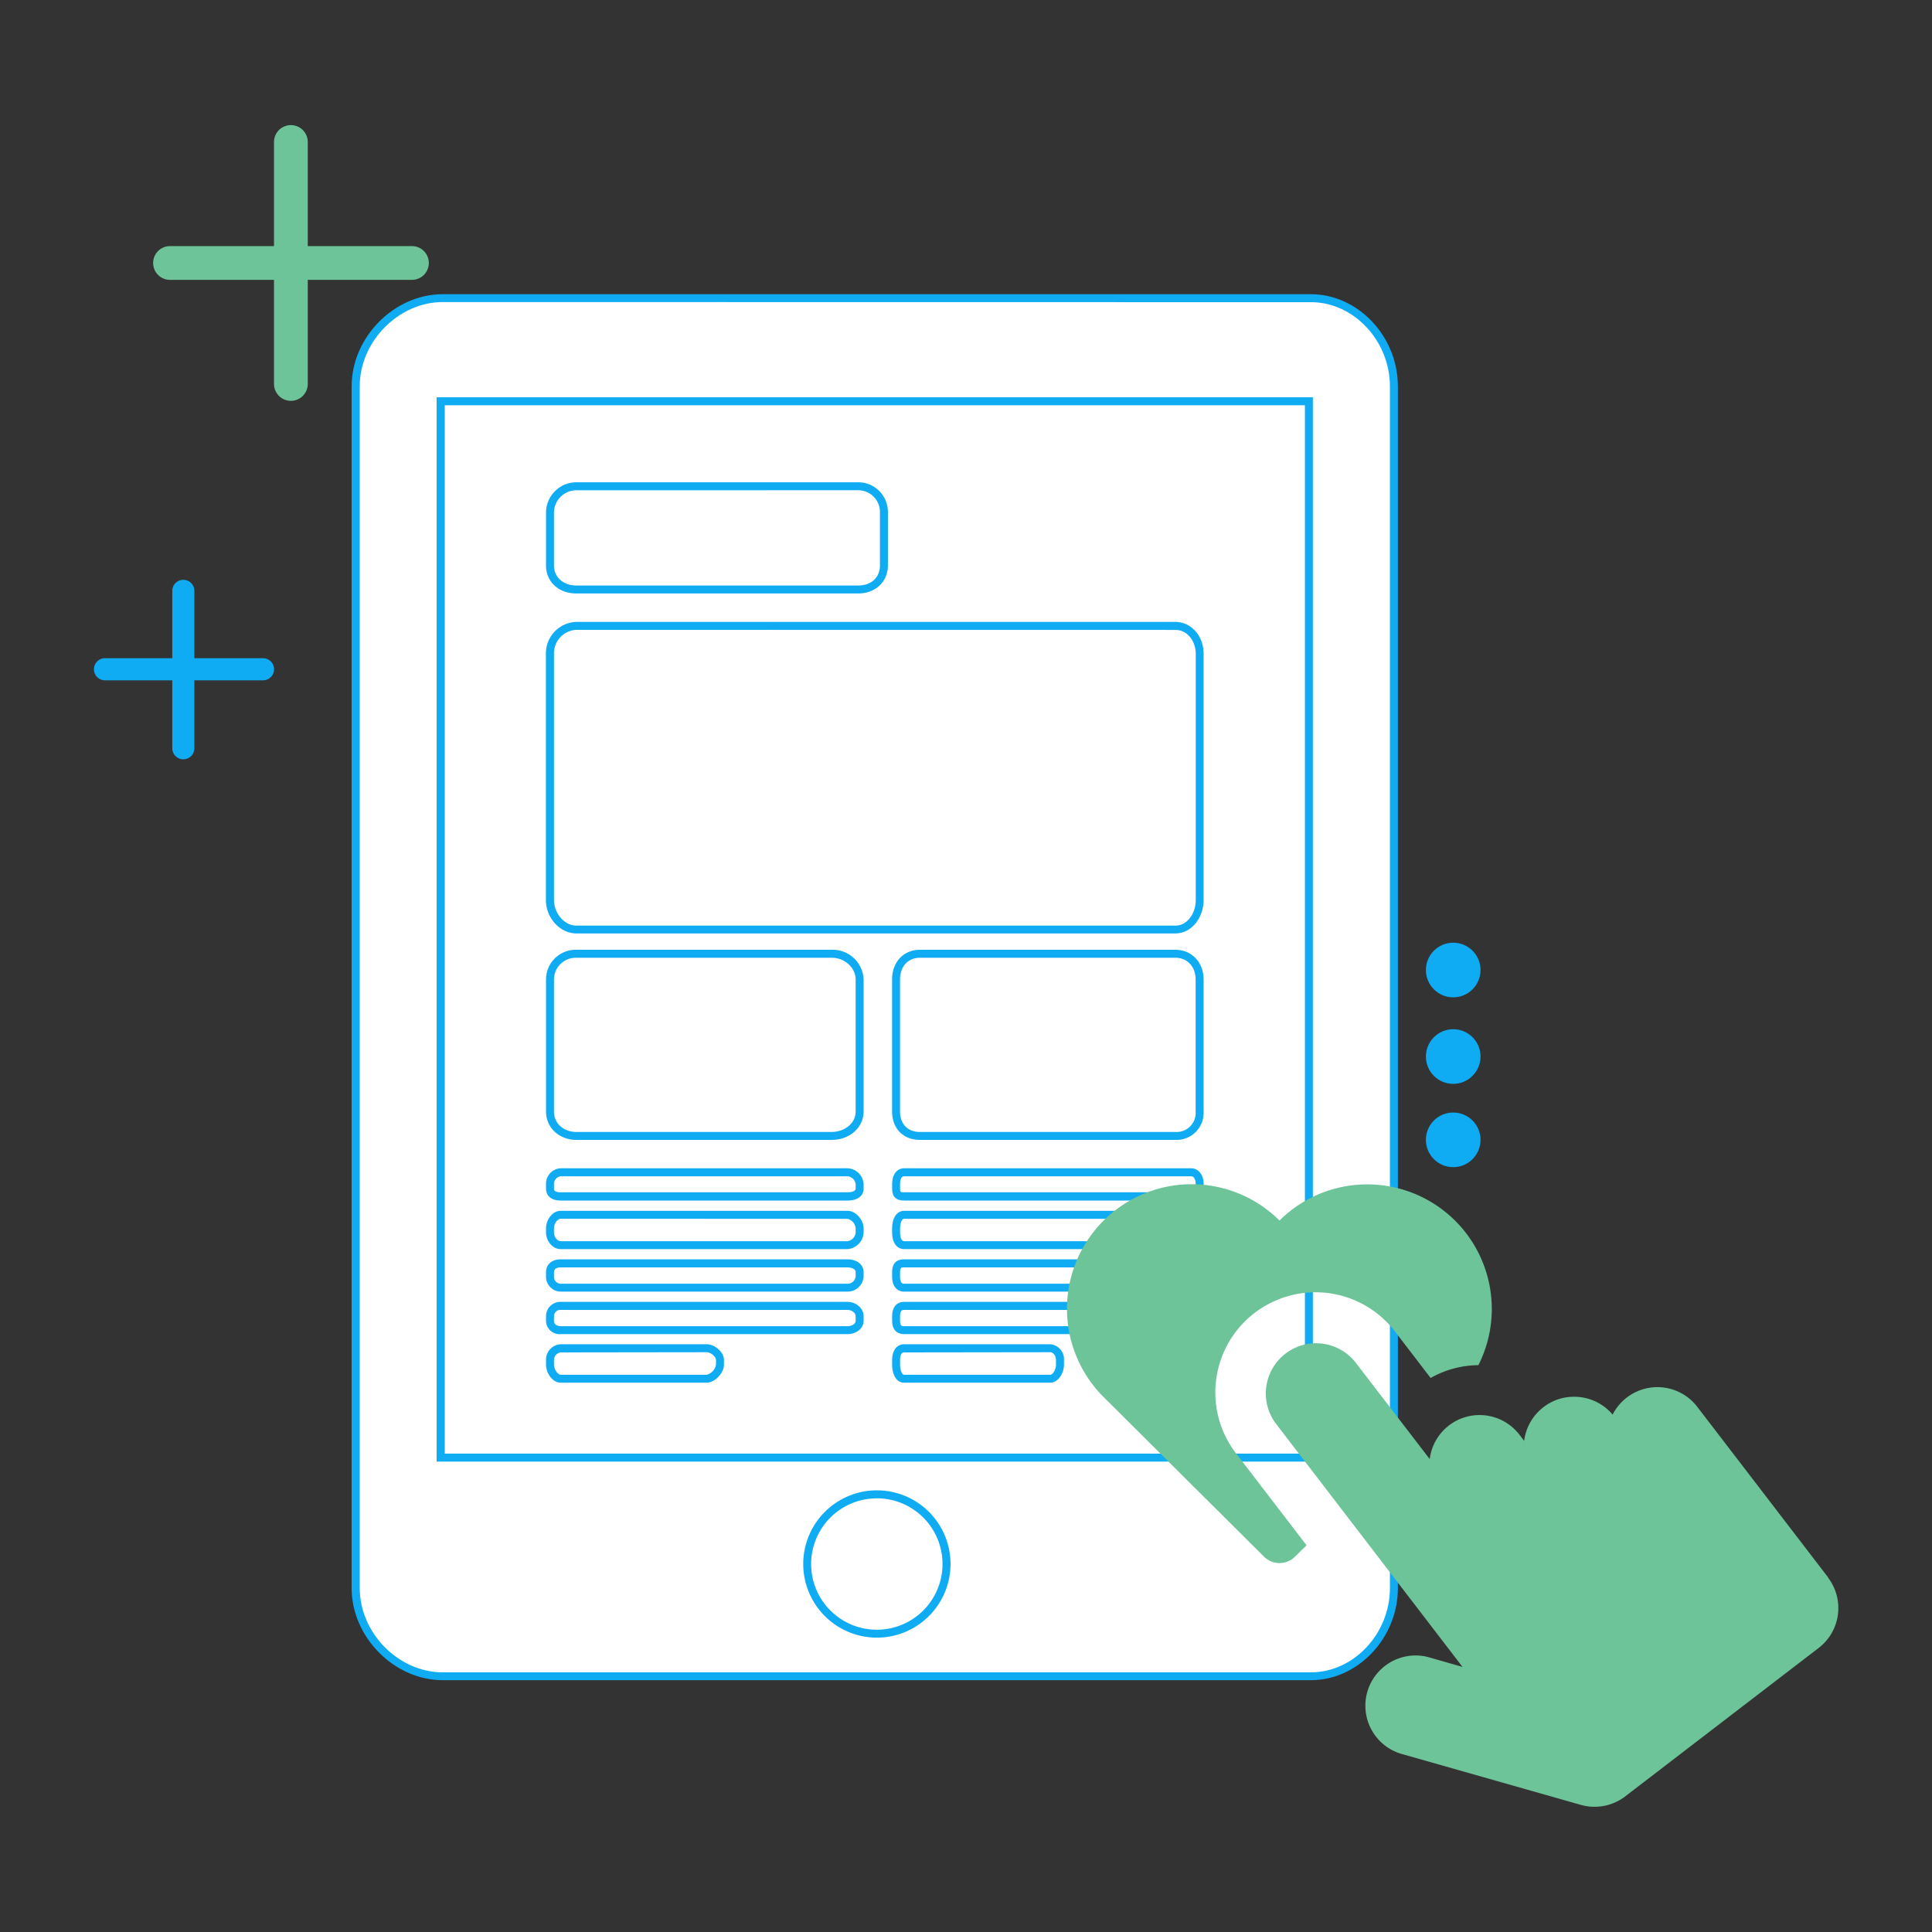 <svg id="Layer_1" data-name="Layer 1" xmlns="http://www.w3.org/2000/svg" viewBox="0 0 500 500"><rect x="0" y="0" width="500" height="500" fill="#333333" stroke="none"/><defs><style>.cls-1{fill:#6dc499;}.cls-2{fill:#0facf3;}.cls-3{fill:#fff;}</style></defs><title>Latwe w obsludze</title><path class="cls-1" d="M75.28,103.74a4.38,4.38,0,0,1-4.37-4.37V36.75a4.37,4.37,0,0,1,8.74,0V99.37A4.38,4.38,0,0,1,75.28,103.74Z"/><path class="cls-1" d="M44,72.43a4.37,4.37,0,0,1,0-8.74h62.61a4.37,4.37,0,1,1,0,8.74Z"/><path class="cls-2" d="M47.45,196.51a2.86,2.86,0,0,1-2.86-2.86v-40.9a2.86,2.86,0,0,1,5.71,0v40.9A2.86,2.86,0,0,1,47.45,196.51Z"/><path class="cls-2" d="M27,176.06a2.86,2.86,0,0,1,0-5.71H67.9a2.86,2.86,0,1,1,0,5.71Z"/><path class="cls-3" d="M360.74,411c0,12.05-9.45,22.83-21.49,22.83H114.6c-12,0-22.53-10.78-22.53-22.83V100c0-12.05,10.48-22.83,22.53-22.83H339.25c12,0,21.49,10.78,21.49,22.83Z"/><path class="cls-2" d="M339.25,434.83H114.6C102,434.83,91,423.67,91,411V100c0-12.71,11-23.86,23.56-23.86H339.25c12.21,0,22.52,10.93,22.52,23.86V411C361.77,423.9,351.46,434.83,339.25,434.83ZM114.6,78.17c-11.45,0-21.5,10.19-21.5,21.8V411c0,11.61,10,21.8,21.5,21.8H339.25c11.09,0,20.46-10,20.46-21.8V100c0-11.82-9.37-21.8-20.46-21.8Z"/><rect class="cls-3" x="114.06" y="103.85" width="224.68" height="273.38"/><path class="cls-2" d="M339.77,378.26H113V102.82H339.77ZM115.1,376.2H337.71V104.88H115.1Z"/><circle class="cls-3" cx="226.92" cy="404.76" r="18.03"/><path class="cls-2" d="M226.92,423.82A19.06,19.06,0,1,1,246,404.76,19.08,19.08,0,0,1,226.92,423.82Zm0-36.05a17,17,0,1,0,17,17A17,17,0,0,0,226.92,387.76Z"/><path class="cls-3" d="M228.76,146.36c0,3.77-2.87,6.2-6.65,6.2H149.18c-3.78,0-6.84-2.42-6.84-6.2V132.68a6.84,6.84,0,0,1,6.84-6.84h72.93a6.68,6.68,0,0,1,6.65,6.84Z"/><path class="cls-2" d="M222.11,153.59H149.18c-4.56,0-7.87-3-7.87-7.23V132.68a7.88,7.88,0,0,1,7.87-7.87h72.93a7.69,7.69,0,0,1,7.68,7.87v13.67C229.79,150.55,226.56,153.59,222.11,153.59Zm-72.93-26.71a5.81,5.81,0,0,0-5.81,5.81v13.67c0,3,2.39,5.17,5.81,5.17h72.93c3.36,0,5.62-2.08,5.62-5.17V132.68a5.65,5.65,0,0,0-5.62-5.81Z"/><path class="cls-3" d="M310.46,233c0,3.77-2.53,7.58-6.31,7.58h-155c-3.78,0-6.84-3.81-6.84-7.58V169.15a7.12,7.12,0,0,1,6.84-7.16h155c3.78,0,6.31,3.39,6.31,7.16Z"/><path class="cls-2" d="M304.15,241.57h-155c-4.19,0-7.87-4-7.87-8.61V169.15a8.14,8.14,0,0,1,7.87-8.2h155c4.12,0,7.34,3.6,7.34,8.2V233C311.49,237.1,308.69,241.57,304.15,241.57ZM149.18,163a6.06,6.06,0,0,0-5.81,6.13V233c0,3.09,2.48,6.55,5.81,6.55h155c3.26,0,5.28-3.4,5.28-6.55V169.15c0-3-2-6.13-5.28-6.13Z"/><path class="cls-3" d="M222.48,287.65c0,3.77-3.42,6.31-7.2,6.31H149.18c-3.78,0-6.84-2.53-6.84-6.31V253.47a6.67,6.67,0,0,1,6.84-6.64h66.09c3.78,0,7.2,2.87,7.2,6.64Z"/><path class="cls-2" d="M215.27,295H149.18c-4.49,0-7.87-3.15-7.87-7.34V253.47a7.69,7.69,0,0,1,7.87-7.67h66.09a8,8,0,0,1,8.23,7.67v34.19C223.51,291.77,219.89,295,215.27,295Zm-66.09-47.13a5.65,5.65,0,0,0-5.81,5.61v34.19c0,3.06,2.44,5.28,5.81,5.28h66.09c3,0,6.17-2,6.17-5.28V253.47c0-3-2.83-5.61-6.17-5.61Z"/><path class="cls-3" d="M310.46,287.65a6,6,0,0,1-6.31,6.31H238.06c-3.78,0-6.16-2.53-6.16-6.31V253.47c0-3.77,2.38-6.64,6.16-6.64h66.09c3.78,0,6.31,2.87,6.31,6.64Z"/><path class="cls-2" d="M304.15,295H238.06c-4.3,0-7.19-2.95-7.19-7.34V253.47c0-4.52,3-7.67,7.19-7.67h66.09c4.25,0,7.34,3.23,7.34,7.67v34.19A7,7,0,0,1,304.15,295Zm-66.09-47.13c-3.07,0-5.13,2.25-5.13,5.61v34.19c0,3.25,2,5.28,5.13,5.28h66.09a4.94,4.94,0,0,0,5.28-5.28V253.47c0-3.3-2.17-5.61-5.28-5.61Z"/><path class="cls-3" d="M310.46,307.59c0,1.57-.71,2.08-2.24,2.08H234c-1.53,0-2.09-.5-2.09-2.08v-1.14c0-1.57.56-3.07,2.09-3.07h74.23c1.53,0,2.24,1.49,2.24,3.07Z"/><path class="cls-2" d="M308.22,310.7H234c-2.13,0-3.12-1-3.12-3.11v-1.14c0-2.49,1.23-4.1,3.12-4.1h74.23c1.93,0,3.27,1.69,3.27,4.1v1.14C311.49,309.66,310.39,310.7,308.22,310.7ZM234,304.42c-1,0-1.06,1.42-1.06,2v1.14c0,1,.07,1,1.06,1h74.23c1.16,0,1.21-.23,1.21-1v-1.14c0-.21,0-2-1.21-2Z"/><path class="cls-3" d="M310.46,319c0,1.57-.71,3.25-2.24,3.25H234c-1.53,0-2.09-1.68-2.09-3.25v-1.14c0-1.57.56-3.46,2.09-3.46h74.23c1.53,0,2.24,1.89,2.24,3.46Z"/><path class="cls-2" d="M308.22,323.27H234c-1.9,0-3.12-1.68-3.12-4.28v-1.14c0-2.69,1.26-4.49,3.12-4.49h74.23c2.15,0,3.27,2.26,3.27,4.49V319C311.49,321.51,310.15,323.27,308.22,323.27ZM234,315.42c-.77,0-1.06,1.49-1.06,2.43V319c0,.09,0,2.22,1.06,2.22h74.23c.88,0,1.21-1.36,1.21-2.22v-1.14c0-1-.42-2.43-1.21-2.43Z"/><path class="cls-3" d="M310.46,330.38c0,1.57-.71,2.86-2.24,2.86H234c-1.53,0-2.09-1.28-2.09-2.86v-1.14c0-1.57.56-2.29,2.09-2.29h74.23c1.53,0,2.24.72,2.24,2.29Z"/><path class="cls-2" d="M308.22,334.27H234c-1.51,0-3.12-1-3.12-3.89v-1.14c0-2.2,1.05-3.32,3.12-3.32h74.23a3,3,0,0,1,3.27,3.32v1.14C311.49,332.71,310.18,334.27,308.22,334.27ZM234,328c-.8,0-1.06.1-1.06,1.26v1.14c0,1.83.77,1.83,1.06,1.83h74.23c1.05,0,1.21-1.14,1.21-1.83v-1.14c0-1.07-.32-1.26-1.21-1.26Z"/><path class="cls-3" d="M310.46,341.78c0,1.57-.71,2.46-2.24,2.46H234c-1.53,0-2.09-.89-2.09-2.46v-1.14c0-1.57.56-2.69,2.09-2.69h74.23c1.53,0,2.24,1.11,2.24,2.69Z"/><path class="cls-2" d="M308.22,345.27H234c-1.17,0-3.12-.45-3.12-3.49v-1.14c0-2.33,1.17-3.72,3.12-3.72h74.23c2,0,3.27,1.42,3.27,3.72v1.14C311.49,344,310.27,345.27,308.22,345.27ZM234,339c-.4,0-1.06,0-1.06,1.65v1.14c0,1.43.49,1.43,1.06,1.43h74.23c.78,0,1.21-.23,1.21-1.43v-1.14c0-1.65-.88-1.65-1.21-1.65Z"/><path class="cls-3" d="M274.32,353.17c0,1.57-1,3.63-2.57,3.63H234c-1.53,0-2.09-2.06-2.09-3.63V352c0-1.57.56-3.08,2.09-3.08h37.76a2.86,2.86,0,0,1,2.57,3.08Z"/><path class="cls-2" d="M271.76,357.84H234c-2.16,0-3.12-2.34-3.12-4.67V352c0-2.5,1.23-4.11,3.12-4.11h37.76a3.89,3.89,0,0,1,3.6,4.11v1.14C275.36,355.38,273.88,357.84,271.76,357.84ZM234,350c-1,0-1.06,1.43-1.06,2.05v1.14c0,1.26.43,2.6,1.06,2.6h37.76c.79,0,1.53-1.47,1.53-2.6V352c0-1-.59-2.05-1.53-2.05Z"/><path class="cls-3" d="M222.48,307.59c0,1.57-1.6,2.08-3.13,2.08H145.11c-1.53,0-2.77-.5-2.77-2.08v-1.14a3,3,0,0,1,2.77-3.07h74.23a3.33,3.33,0,0,1,3.13,3.07Z"/><path class="cls-2" d="M219.34,310.7H145.11c-2.38,0-3.8-1.16-3.8-3.11v-1.14a4,4,0,0,1,3.8-4.1h74.23a4.35,4.35,0,0,1,4.16,4.1v1.14C223.51,309.51,221.91,310.7,219.34,310.7Zm-74.23-6.28a2,2,0,0,0-1.74,2v1.14c0,.37,0,1,1.74,1h74.23c.63,0,2.1-.1,2.1-1v-1.14a2.31,2.31,0,0,0-2.1-2Z"/><path class="cls-3" d="M222.48,319a3.51,3.51,0,0,1-3.13,3.25H145.11c-1.53,0-2.77-1.68-2.77-3.25v-1.14c0-1.57,1.24-3.46,2.77-3.46h74.23c1.53,0,3.13,1.89,3.13,3.46Z"/><path class="cls-2" d="M219.34,323.27H145.11c-2.24,0-3.8-2.26-3.8-4.28v-1.14c0-2.12,1.62-4.49,3.8-4.49h74.23c2.24,0,4.16,2.47,4.16,4.49V319A4.51,4.51,0,0,1,219.34,323.27Zm-74.23-7.86c-.81,0-1.74,1.3-1.74,2.43V319c0,1.1.88,2.22,1.74,2.22h74.23a2.49,2.49,0,0,0,2.1-2.22v-1.14a2.77,2.77,0,0,0-2.1-2.43Z"/><path class="cls-3" d="M222.48,330.38a3.14,3.14,0,0,1-3.13,2.86H145.11a2.82,2.82,0,0,1-2.77-2.86v-1.14c0-1.57,1.24-2.29,2.77-2.29h74.23c1.53,0,3.13.72,3.13,2.29Z"/><path class="cls-2" d="M219.34,334.27H145.11a3.85,3.85,0,0,1-3.8-3.89v-1.14c0-2,1.49-3.32,3.8-3.32h74.23c2.45,0,4.16,1.37,4.16,3.32v1.14A4.15,4.15,0,0,1,219.34,334.27ZM145.11,328c-.79,0-1.74.22-1.74,1.26v1.14a1.79,1.79,0,0,0,1.74,1.83h74.23a2.12,2.12,0,0,0,2.1-1.83v-1.14c0-1-1.38-1.26-2.1-1.26Z"/><path class="cls-3" d="M222.48,341.78c0,1.57-1.6,2.46-3.13,2.46H145.11a2.5,2.5,0,0,1-2.77-2.46v-1.14a2.67,2.67,0,0,1,2.77-2.69h74.23a3,3,0,0,1,3.13,2.69Z"/><path class="cls-2" d="M219.34,345.27H145.11a3.5,3.5,0,0,1-3.8-3.49v-1.14a3.72,3.72,0,0,1,3.8-3.72h74.23c2,0,4.16,1.49,4.16,3.72v1.14C223.51,344,221.36,345.27,219.34,345.27ZM145.11,339a1.64,1.64,0,0,0-1.74,1.65v1.14c0,1.36,1.45,1.43,1.74,1.43h74.23c.87,0,2.1-.44,2.1-1.43v-1.14c0-.95-1.11-1.65-2.1-1.65Z"/><path class="cls-3" d="M186.34,353.17c0,1.57-1.93,3.63-3.46,3.63H145.11c-1.53,0-2.77-2.06-2.77-3.63V352a3,3,0,0,1,2.77-3.08h37.76c1.53,0,3.46,1.51,3.46,3.08Z"/><path class="cls-2" d="M182.88,357.84H145.11c-2.14,0-3.8-2.51-3.8-4.67V352a4,4,0,0,1,3.8-4.11h37.76c2,0,4.49,1.9,4.49,4.11v1.14C187.37,355.35,185,357.84,182.88,357.84ZM145.11,350a2,2,0,0,0-1.74,2.05v1.14c0,1.17,1,2.6,1.74,2.6h37.76a3.29,3.29,0,0,0,2.43-2.6V352c0-.9-1.36-2.05-2.43-2.05Z"/><path class="cls-1" d="M314.75,357A25.92,25.92,0,0,1,361,344.56l9.24,12.06a25.53,25.53,0,0,1,12.37-3.32,32.24,32.24,0,0,0-51.48-37.43,32.24,32.24,0,0,0-45.5,45.7c.61.59,30.48,30.35,41.51,41.3a5.68,5.68,0,0,0,8,0l3-2.95-18.24-23.77A25.8,25.8,0,0,1,314.75,357Zm0,0"/><path class="cls-1" d="M473.16,408.29l-33.89-44.18A13,13,0,0,0,421,361.69a13.27,13.27,0,0,0-3.66,4.4,13,13,0,0,0-10-4.61,12.79,12.79,0,0,0-7.89,2.69,13,13,0,0,0-5,8.73l-1.24-1.62a13,13,0,0,0-23.2,6.33l-19.33-25.18a13,13,0,0,0-20.62,15.82l48.43,63.14-9-2.57a13,13,0,0,0-7.09,25l46.75,13.29a12.59,12.59,0,0,0,3.53.48,13,13,0,0,0,7.72-2.53l50.28-38.58a13,13,0,0,0,2.4-18.21Zm0,0"/><circle class="cls-2" cx="376.09" cy="251.04" r="7.07"/><circle class="cls-2" cx="376.09" cy="273.43" r="7.07"/><circle class="cls-2" cx="376.09" cy="294.99" r="7.07"/></svg>